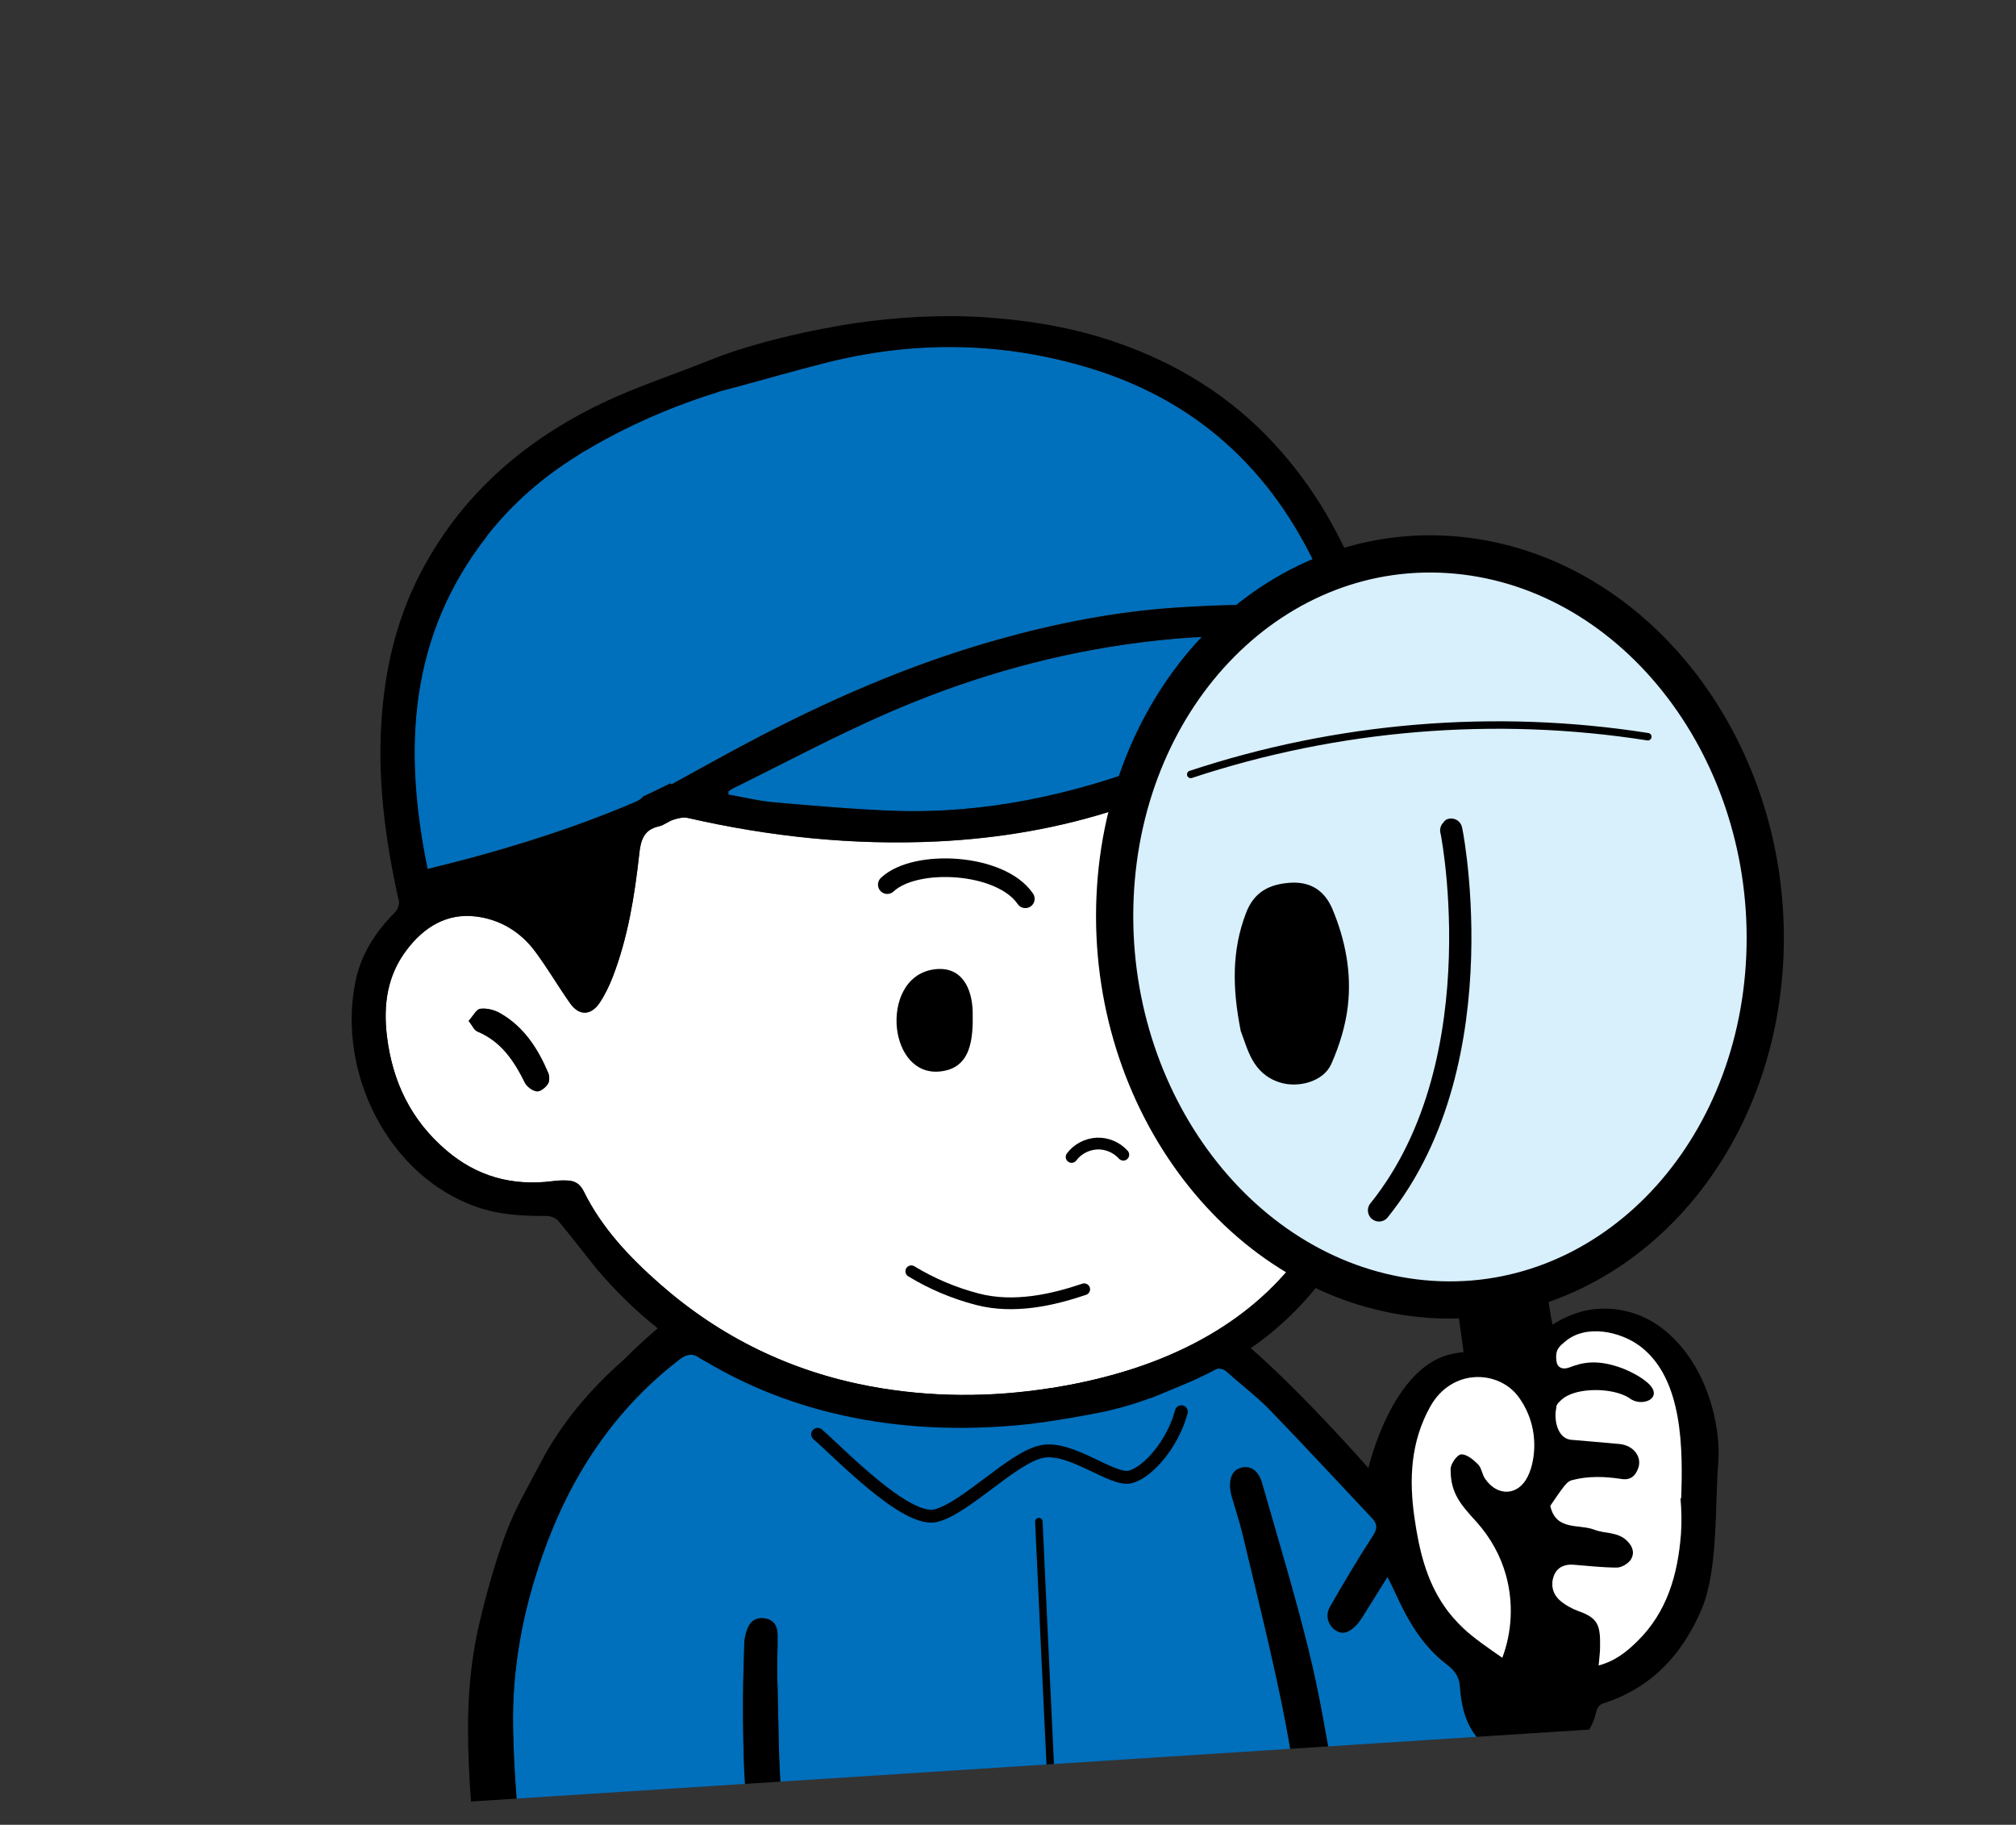 <?xml version="1.0" encoding="UTF-8"?>
<svg id="_レイヤー_2" data-name="レイヤー 2" xmlns="http://www.w3.org/2000/svg" xmlns:xlink="http://www.w3.org/1999/xlink" viewBox="0 0 126.76 114.73">
  <rect x="0" y="0" width="126.76" height="114.73" fill="#333333" stroke="none"/>
  <defs>
    <style>
      .cls-1 {
        fill: #000;
      }

      .cls-1, .cls-2, .cls-3, .cls-4, .cls-5 {
        stroke-width: 0px;
      }

      .cls-6, .cls-7, .cls-2, .cls-8, .cls-9, .cls-10, .cls-11 {
        fill: none;
      }

      .cls-6, .cls-7, .cls-8, .cls-9, .cls-10, .cls-11, .cls-12 {
        stroke: #000;
        stroke-linecap: round;
        stroke-linejoin: round;
      }

      .cls-6, .cls-12 {
        stroke-width: .74px;
      }

      .cls-7 {
        stroke-width: .81px;
      }

      .cls-8 {
        stroke-width: 1.4px;
      }

      .cls-9 {
        stroke-width: 4.68px;
      }

      .cls-10 {
        stroke-width: .47px;
      }

      .cls-3 {
        fill: #d8effc;
      }

      .cls-13 {
        clip-path: url(#clippath);
      }

      .cls-11 {
        stroke-width: 1.17px;
      }

      .cls-4 {
        fill: #006fbc;
      }

      .cls-5, .cls-12 {
        fill: #fff;
      }
    </style>
    <clipPath id="clippath">
      <rect class="cls-2" x="3.32" y="3.74" width="120.13" height="107.25" transform="translate(-3.55 4.18) rotate(-3.68)"/>
    </clipPath>
  </defs>
  <g id="_レイヤー_1-2" data-name="レイヤー 1">
    <g class="cls-13">
      <path class="cls-4" d="M35.7,128.91c1.75-.45,3.39-.87,5.02-1.3,2.23-.58,4.46-1.17,6.69-1.75.41-.11.85-.16,1.24-.31.15-.05.33-.33.3-.47-.34-1.73-.78-3.44-1.07-5.17-.38-2.2-.71-4.42-.94-6.64-.18-1.72-.2-3.47-.22-5.2-.02-1.58.03-3.16.08-4.74,0-.29.08-.58.17-.86.17-.51.54-.79,1.09-.72.57.07.82.46.83.99.02.86-.04,1.72-.02,2.58.09,2.82.05,5.66.34,8.47.28,2.65.9,5.26,1.39,7.89.15.8.42,1.58.51,2.39.08.74.46.77,1.02.61,1.16-.31,2.32-.63,3.48-.93,3.13-.81,6.27-1.6,9.4-2.42,2.3-.6,4.59-1.24,6.89-1.85,1.77-.47,3.55-.89,5.33-1.35,1.51-.39,3.01-.81,4.52-1.2.39-.1.48-.29.41-.69-.53-3.03-.94-6.09-1.56-9.1-.73-3.55-1.61-7.07-2.45-10.6-.2-.84-.47-1.65-.71-2.48-.03-.11-.05-.22-.07-.33-.11-.79.13-1.32.68-1.45.59-.15,1.08.18,1.31.99,1,3.5,2.06,6.98,2.93,10.52.67,2.7,1.11,5.45,1.61,8.18.1.53.33.87.82,1.05,2.85,1.06,5.58,1,8.1-.9.66-.5,1.28-1.05,2.02-1.66-2.28-.71-2.9-2.45-3.04-4.4-.05-.71-.4-1.09-.85-1.43-1.53-1.17-2.44-2.77-3.21-4.47-.14-.3-.29-.6-.5-1.02-.54.87-1.02,1.65-1.51,2.42-.14.23-.29.46-.48.65-.35.34-.74.62-1.26.3-.48-.31-.68-.94-.36-1.49.87-1.51,1.75-3.01,2.7-4.46.29-.44.28-.74-.03-1.08-2.15-2.29-4.29-4.59-6.47-6.85-.82-.84-1.77-1.55-2.64-2.34-.31-.29-.6-.29-.99-.16-1.63.54-6.58.55-8.21,1.09-.17.06-13.33,1.4-14,1.27-3.05-.6-6.06-1.31-8.92-2.59-.37-.17-.76-.31-1.1-.54-.49-.33-.87-.18-1.28.14-4.14,3.2-6.86,7.38-8.58,12.28-1.24,3.52-1.92,7.13-1.85,10.85.05,2.52.23,5.06.53,7.56.3,2.44.75,4.87,1.28,7.28.4,1.81,1.03,3.56,1.6,5.44Z"/>
      <path class="cls-1" d="M100.73,82.28c1.31-.04,2.63.38,3.68,1.16,2.97,2.2,3.81,6.3,3.63,8.51-.22,2.65.01,6.75-1.05,9.23-1.22,2.87-3.18,4.97-6.22,5.93-.17.05-.35.28-.39.46-.19.88-.61,1.6-1.34,2.13-.51.37-1.12.64-1.54,1.08-.88.92-1.67,1.93-2.46,2.85-8.27,2.14-62.05,15.99-62.05,15.99,0,0-1.63-5.29-2.12-7.63-.52-2.45-.82-4.94-1.12-7.43-.19-1.58-.27-3.18-.31-4.77-.07-2.64.11-5.28.73-7.85.45-1.89.98-3.78,1.66-5.6.57-1.51,1.4-2.92,2.15-4.35,1.31-2.52,3.13-4.64,5.25-6.51,0,0,3.34-3.43,5.6-4.23,0,0,7.57,5.06,12.75,5.33,5.18.27,10.99,1.03,20.3-2.46,3.42,2.77,8.16,8.18,8.16,8.18,0,0,1.43-6.21,5.08-7.13,1-.25,2.07-.3,3.07-.02.31.09.62.18.91.32.15.07.65.54.76.55.37.01.23-.58.31-.94.34-1.42,2.22-2.39,3.53-2.68.33-.07.67-.11,1.01-.12ZM40.72,127.61c2.23-.58,4.46-1.17,6.69-1.75.41-.11.85-.16,1.24-.31.15-.05.33-.33.3-.47-.34-1.73-.78-3.44-1.07-5.17-.38-2.2-.71-4.42-.94-6.64-.18-1.72-.2-3.47-.22-5.2-.02-1.58.03-3.16.08-4.74,0-.29.08-.58.17-.86.17-.51.54-.79,1.09-.72.57.07.82.46.83.99.02.86-.04,1.72-.02,2.58.09,2.82.05,5.66.34,8.47.28,2.65.9,5.26,1.39,7.89.15.8.42,1.58.51,2.39.08.74.46.77,1.02.61,1.16-.31,2.32-.63,3.48-.93,3.13-.81,6.27-1.6,9.4-2.42,2.3-.6,4.59-1.24,6.89-1.85,1.77-.47,3.55-.89,5.33-1.35,1.51-.39,3.01-.81,4.52-1.2.39-.1.48-.29.41-.69-.53-3.03-.94-6.09-1.56-9.1-.73-3.55-1.61-7.07-2.45-10.6-.2-.84-.47-1.65-.71-2.48-.03-.11-.05-.22-.07-.33-.11-.79.13-1.32.68-1.45.59-.15,1.08.18,1.31.99,1,3.5,2.06,6.98,2.93,10.52.67,2.7,1.11,5.45,1.61,8.18.1.53.33.87.82,1.05,2.85,1.06,5.58,1,8.1-.9.66-.5,1.28-1.05,2.02-1.66-2.28-.71-2.9-2.45-3.04-4.4-.05-.71-.4-1.09-.85-1.43-1.53-1.17-2.44-2.77-3.21-4.47-.14-.3-.29-.6-.5-1.02-.54.87-1.02,1.65-1.51,2.42-.14.23-.29.46-.48.65-.35.34-.74.62-1.26.3-.48-.31-.68-.94-.36-1.49.87-1.51,1.75-3.01,2.7-4.46.29-.44.28-.74-.03-1.08-2.15-2.29-4.29-4.59-6.47-6.85-.82-.84-1.77-1.55-2.64-2.34-.31-.29-.6-.29-.99-.16-1.63.54-3.27,1.05-4.9,1.59-.17.06-7.44,2.33-17.31.77-3.07-.48-6.06-1.31-8.92-2.59-.37-.17-.76-.31-1.1-.54-.49-.33-.87-.18-1.28.14-4.14,3.2-6.86,7.38-8.58,12.28-1.24,3.52-1.92,7.13-1.85,10.85.05,2.52.23,5.06.53,7.56.3,2.44.75,4.87,1.28,7.28.4,1.81,1.03,3.56,1.6,5.44,1.75-.45,3.39-.87,5.02-1.3ZM102.96,103.18c1.87-1.84,2.53-4.19,2.73-6.7.16-1.94-2.42-4.87-2.69-4.15-.17.46-.48.75-1.04.66-1.05-.16-2.11-.2-3.14.08-.19.05-.37.24-.49.4-.29.37-.55.77-.84,1.19,0-.01,0,.03,0,.07.38,1.53,1.79,1.07,2.77,1.45.67.26,1.46.11,2.06.71.38.38.45.78.24,1.14-.16.27-.58.52-.88.53-.92,0-1.84-.11-2.76-.18-.56-.04-1.01.17-1.21.68-.22.57-.09,1.15.37,1.56.33.29.75.52,1.16.67,1.25.44,1.39.9,1.37,2.24,0,.36-.06.71-.09,1.18,1.05-.28,1.77-.87,2.44-1.53ZM92.47,95.74c.02-.26-.12-.62-.31-.79-.79-.7-.97-1.64-.96-2.59,0-.33.42-.91.66-.92.35-.02.77.33,1.07.63.22.22.25.63.44.9.77,1.14,2.09,1.09,2.69-.16.28-.58.4-1.29.4-1.95,0-1.08-.33-2.11-.96-2.99-1.22-1.73-4.21-1.89-5.58.57-1.23,2.21-1.34,4.57-.99,6.98.28,1.96.72,3.89,1.87,5.56.31.46.7.87,1.15,1.42.19-2.35.38-4.5.53-6.66Z"/>
      <path class="cls-5" d="M91.98,102.35c.74.69,1.58,1.25,2.48,1.88.62-1.64.7-3.47.24-5.16-.34-1.25-.99-2.41-1.85-3.37-.96-1.06-1.66-1.79-1.64-3.34,0-.33.42-.91.66-.92.35-.02.77.33,1.07.63.22.22.25.63.44.9.77,1.14,2.09,1.09,2.69-.16.28-.58.4-1.29.4-1.95,0-1.08-.33-2.11-.96-2.99-1.22-1.73-4.21-1.89-5.58.57-1.23,2.21-1.34,4.57-.99,6.98.28,1.96.72,3.89,1.87,5.56.36.53.76.97,1.19,1.37Z"/>
      <g>
        <path class="cls-5" d="M86.24,56.27c.11,3.07.02,6.16-.22,9.23-.18,2.27-.57,4.55-1.15,6.75-1.51,5.75-5.02,9.92-10.38,12.51-2.66,1.28-5.47,2.04-8.37,2.51-3.83.61-7.64.6-11.45-.11-4.97-.94-9.37-3.08-13.17-6.42-1.91-1.68-3.65-3.51-4.79-5.82-.24-.48-.55-.66-1.02-.69-.32-.02-.64,0-.95.04-2.52.32-4.76-.29-6.69-1.95-2.2-1.88-3.37-4.29-3.72-7.16-.24-1.99.02-3.82,1.24-5.43,1.08-1.43,2.53-2.34,4.38-2.1,1.52.19,2.81.98,3.73,2.24.77,1.04,1.42,2.16,2.17,3.22.56.79,1.3.78,1.85-.03.34-.51.61-1.07.83-1.64.95-2.47,1.37-5.07,1.66-7.69.09-.85.26-1.56,1.24-1.77.32-.07.6-.32.92-.42.28-.09.61-.17.89-.11,5.16,1.18,10.37,1.73,15.67,1.48,3.93-.19,7.75-.84,11.47-2.07,3.6-1.19,7.2-2.41,10.82-3.53,1.28-.4,2.64-.55,4.2-.86.3,3.41.72,6.61.84,9.83ZM30,64.84c1.5.62,2.32,1.84,3,3.22.13.26.47.51.75.55.21.03.54-.23.69-.45.12-.17.12-.5.03-.71-.65-1.53-1.53-2.9-3.02-3.75-.36-.21-.85-.33-1.25-.28-.25.03-.45.45-.73.76.23.29.34.57.53.65Z"/>
        <path class="cls-4" d="M45.81,49.96c.97.17,1.94.41,2.92.49,2.51.22,5.03.44,7.55.53,5.68.19,11.11-.99,16.41-3.01,3.87-1.47,7.81-2.72,11.93-3.29,3.23-.45,6.47-.52,9.71-.09,1.44.19,2.87.48,4.41.74-.17-.15-.27-.25-.39-.33-2.97-1.99-6.28-3.14-9.75-3.89-3.08-.67-6.19-1-9.34-1.1-2.87-.09-5.72.11-8.57.52-5.21.76-10.23,2.26-15.04,4.37-3.26,1.43-6.4,3.12-9.6,4.69-.09.04-.17.11-.25.17,0,.07,0,.13,0,.2Z"/>
        <path class="cls-4" d="M100.46,48.16c-.6-.24-1.14-.49-1.7-.65-2.81-.82-5.69-1.17-8.61-1.17-.8,0-1.61.03-2.41.02-.37,0-.55.1-.47.52.2,1.06.34,2.14.58,3.19.05.2.44.43.69.46,2.38.27,4.76.31,7.09-.3,1.44-.38,2.83-.99,4.24-1.5.16-.06.29-.17.43-.27.05-.03.07-.1.18-.3Z"/>
        <path class="cls-1" d="M75.08,64.69c.03.71.08,1.36.64,1.92.6.61,1.57.62,2.15,0,.76-.82.89-1.75.79-2.69-.05-.44-.2-.9-.45-1.31-.49-.8-1.68-.85-2.37-.11-.63.68-.7,1.46-.75,2.19Z"/>
        <path class="cls-1" d="M29.47,64.2c.23.29.34.57.53.65,1.5.62,2.32,1.84,3,3.22.13.26.47.51.75.55.21.03.54-.23.69-.45.12-.17.12-.5.03-.71-.65-1.53-1.53-2.9-3.02-3.75-.36-.21-.85-.33-1.25-.28-.25.03-.45.45-.73.76Z"/>
        <path class="cls-1" d="M56.4,64.69c.18,1.49,1.1,2.82,2.67,2.68,2.01-.18,2.12-2.07,2.09-3.73-.03-1.52-.7-2.94-2.45-2.69-1.79.26-2.5,2.09-2.31,3.74Z"/>
        <path class="cls-12" d="M68.17,81.06c-1.92.65-4.4,1.24-6.74.62-1.45-.38-2.85-.97-4.13-1.75"/>
        <path class="cls-11" d="M64.47,56.51c-1.55-2.28-6.93-2.55-8.68-.89"/>
        <path class="cls-11" d="M79.1,52.98c-1.46,1.94-3.62,4.36-6.08,5.65"/>
        <path class="cls-6" d="M70.63,72.6c-.41-.46-1.04-.73-1.66-.7-.62.03-1.22.34-1.59.84"/>
        <path class="cls-4" d="M83.22,36.66c-2.85-6.65-7.57-11.31-14.55-13.47-5.52-1.72-11.11-1.8-16.72-.39-1.92.48-3.83,1.04-5.74,1.55-.13.03-.27.07-.45.12-.19.05-.37.1-.56.15-.05.01-.08.04-.12.05-1.8.55-4.94,1.68-8.22,3.63-.11.06-.22.13-.33.19-.06.03-.11.06-.16.1-.03.02-.05.04-.08.06-2.14,1.33-4.06,2.97-5.68,5.04-4.91,6.27-5.3,13.35-3.74,20.94.96-.24,1.86-.46,2.75-.7,2.45-.67,4.88-1.42,7.27-2.3,0,0,0,0,0,0,0,0,.07-.03.18-.07.97-.36,1.94-.74,2.9-1.16.23-.1.37-.21.46-.33.53-.25,1.09-.51,1.7-.82.02.01.04.03.08.06,1.6-.88,3.19-1.77,4.8-2.62,5-2.65,10.16-4.91,15.61-6.45,3.68-1.04,7.42-1.78,11.25-2.04,3.01-.2,6.02-.28,9.03.01.27.03.54,0,.92,0-.22-.56-.4-1.07-.61-1.56Z"/>
        <path class="cls-1" d="M72.38,87.9c.94-.39,1.79-.73,2.63-1.1,5.91-2.63,9.68-7.13,11.6-13.26.93-2.97,1.42-6.02,1.53-9.12.12-3.03.1-6.07.11-9.11,0-.76-.08-1.53-.15-2.29-.04-.45.08-.62.56-.55,3.35.48,6.64.24,9.86-.8,1.22-.39,2.36-.95,3.3-1.85,1.08-1.03,1.26-2.11.61-3.46-.72-1.49-2.02-2.38-3.34-3.23-3.5-2.26-7.41-3.42-11.44-4.23-1.06-.21-1.59-.63-1.96-1.66-1.26-3.48-3.08-6.66-5.62-9.39-2.74-2.96-6.08-5.01-9.87-6.32-2.68-.93-5.44-1.39-8.27-1.58-2.77-.18-5.5-.02-8.24.38-.31.04-5.33.8-9.1,2.33-2.26.91-4.59,1.66-6.78,2.71-4.76,2.29-8.64,5.61-11.19,10.32-1.55,2.85-2.34,5.93-2.6,9.17-.33,4,.19,7.91,1.06,11.8.05.22-.1.56-.27.73-1.23,1.23-2.13,2.65-2.47,4.37-1.14,5.75,2.11,12.17,7.59,14.11,1.44.51,2.94.59,4.45.58.25,0,.58.14.73.32.82.98,1.59,1.99,2.38,2.98,1.27,1.4,9.31,11.69,27.19,9.79,1.54-.19,3.07-.45,4.58-.75.58-.11,1.85-.43,3.11-.9ZM100.46,48.16c-.12.19-.14.26-.18.3-.14.1-.27.22-.43.27-1.41.52-2.79,1.12-4.24,1.5-2.32.61-4.71.58-7.09.3-.25-.03-.64-.26-.69-.46-.24-1.05-.38-2.13-.58-3.19-.08-.42.1-.52.47-.52.8,0,1.61-.02,2.41-.02,2.92,0,5.8.35,8.61,1.17.56.16,1.1.42,1.7.65ZM88.59,41.11c3.47.75,6.77,1.9,9.75,3.89.12.08.22.19.39.33-1.54-.26-2.97-.55-4.41-.74-3.24-.43-6.48-.36-9.71.09-4.12.57-8.06,1.82-11.93,3.29-5.29,2.01-10.73,3.2-16.41,3.01-2.52-.09-5.04-.31-7.55-.53-.98-.08-1.94-.32-2.92-.49,0-.07,0-.13,0-.2.08-.06.16-.12.25-.17,3.19-1.58,6.34-3.26,9.6-4.69,4.81-2.11,9.82-3.61,15.04-4.37,2.84-.42,5.7-.62,8.57-.52,3.14.1,6.26.44,9.34,1.1ZM30.62,33.69c1.62-2.07,3.54-3.71,5.68-5.04.03-.02.05-.04.08-.06.06-.03.11-.06.16-.1.11-.07.22-.13.33-.19,3.28-1.95,6.42-3.08,8.22-3.63.04-.01.08-.04.12-.05.19-.05.37-.1.56-.15.18-.05.32-.09.45-.12,1.92-.51,3.82-1.07,5.74-1.55,5.6-1.41,11.19-1.32,16.72.39,6.98,2.17,11.7,6.82,14.55,13.47.21.5.39,1,.61,1.56-.38,0-.65.02-.92,0-3.01-.29-6.02-.21-9.03-.01-3.83.26-7.57,1-11.25,2.04-5.45,1.54-10.62,3.8-15.61,6.45-1.61.85-3.2,1.75-4.8,2.62-.04-.03-.06-.04-.08-.06-.61.3-1.17.57-1.7.82-.09.12-.23.23-.46.33-.96.41-1.92.79-2.9,1.16-.1.04-.18.07-.18.07,0,0,0,0,0,0-2.38.88-4.81,1.63-7.27,2.3-.89.24-1.79.46-2.75.7-1.56-7.59-1.17-14.67,3.74-20.94ZM66.12,87.26c-3.83.61-7.64.6-11.45-.11-4.97-.94-9.37-3.08-13.17-6.42-1.91-1.68-3.65-3.51-4.79-5.82-.24-.48-.55-.67-1.02-.69-.32-.02-.64,0-.95.04-2.52.32-4.76-.29-6.69-1.95-2.2-1.88-3.37-4.29-3.72-7.16-.24-1.99.02-3.82,1.24-5.43,1.08-1.43,2.53-2.34,4.38-2.1,1.52.19,2.81.98,3.73,2.24.77,1.04,1.42,2.16,2.17,3.22.56.79,1.3.78,1.85-.03.34-.51.61-1.07.83-1.64.95-2.47,1.37-5.07,1.66-7.69.09-.85.26-1.56,1.24-1.77.32-.07.6-.32.92-.42.28-.09.61-.17.89-.11,5.16,1.18,10.37,1.73,15.67,1.48,3.93-.19,7.75-.84,11.47-2.07,3.6-1.19,7.2-2.41,10.82-3.53,1.28-.4,2.64-.55,4.2-.86.3,3.41.72,6.61.84,9.83.11,3.07.02,6.16-.22,9.23-.18,2.27-.57,4.55-1.15,6.75-1.51,5.75-5.02,9.92-10.38,12.51-2.66,1.28-5.47,2.04-8.37,2.51Z"/>
      </g>
      <path class="cls-7" d="M51.41,90.18c1.32,1.12,5.56,5.6,7.45,5.11,1.89-.49,4.84-3.68,6.67-4.03,1.83-.36,4.43,1.89,5.54,1.6,1.11-.29,2.67-2.07,3.21-4.1"/>
      <g>
        <g>
          <path class="cls-9" d="M109.8,60.09c-.53,12.26-9.59,21.4-20.22,20.4-10.64-1-18.83-11.75-18.3-24.02.53-12.26,9.59-21.4,20.22-20.4,10.64,1,18.83,11.75,18.3,24.02Z"/>
          <path class="cls-3" d="M109.8,60.09c-.53,12.26-9.59,21.4-20.22,20.4-10.64-1-18.83-11.75-18.3-24.02.53-12.26,9.59-21.4,20.22-20.4,10.64,1,18.83,11.75,18.3,24.02Z"/>
        </g>
        <path class="cls-8" d="M91.25,52.21c-.18-1.02,3.16,14.33-4.54,23.89"/>
        <path class="cls-1" d="M78.01,64.81c.44,1.13.72,2.68,2.44,3.24,1.17.38,2.77-.04,3.26-1.16.51-1.15.9-2.41,1.04-3.66.24-2.08-.16-4.14-.97-6.07-.47-1.12-1.33-1.74-2.64-1.66-1.35.09-2.3.59-2.8,1.92-.89,2.33-.86,4.7-.33,7.38Z"/>
      </g>
      <path class="cls-1" d="M91.64,82.22l.48,3.47s2.26-.03,4.31,1.92c0,0,1.02-1.55,1.82-1.97-1.14-3.61-.92-5.13-.92-5.13l-5.69,1.71Z"/>
      <path class="cls-5" d="M105.71,94.24c.1-3.06.14-7.52-2.56-9.58-1.24-.95-3.44-1.43-4.74-.31-.31.27-.68.47-.53,1.3.02.14.19.56.84.31.76-.29,1.7-.53,3.32.08.71.29,1.22.6,1.58.92,1.05.95-.4,1.56-1.17.94-1.05-.68-3.34-.68-4.21.06-.14.12-.42.35-.38.54-.16.63,0,1.88.88,2.02,1.01.09,2.06.17,3.1.27.88.09,1.43.82,1.16,1.54-.17.46-.47.75-1.04.66-1.05-.16-2.11-.2-3.14.08-.19.05-.37.24-.49.4-.29.37-.55.77-.84,1.19,0-.01,0,.03,0,.07.38,1.53,1.79,1.07,2.77,1.45.67.26,1.46.11,2.06.71.38.38.45.78.24,1.14-.16.27-.58.52-.88.53-.92,0-1.84-.11-2.76-.18-.56-.04-1.01.17-1.21.68-.22.57-.09,1.15.37,1.56.33.29.75.52,1.16.67,1.25.44,1.39.9,1.37,2.24,0,.36-.05.71-.09,1.18,1.05-.28,1.77-.87,2.44-1.53,1.87-1.84,2.53-4.19,2.73-6.7.06-.78.04-1.55-.03-2.32.02.02.03.05.05.08Z"/>
      <path class="cls-10" d="M65.32,95.67c.25,5.4.5,10.81.76,16.21"/>
      <path class="cls-10" d="M74.87,48.69c9.21-3.05,19.15-3.88,28.74-2.37"/>
    </g>
  </g>
</svg>